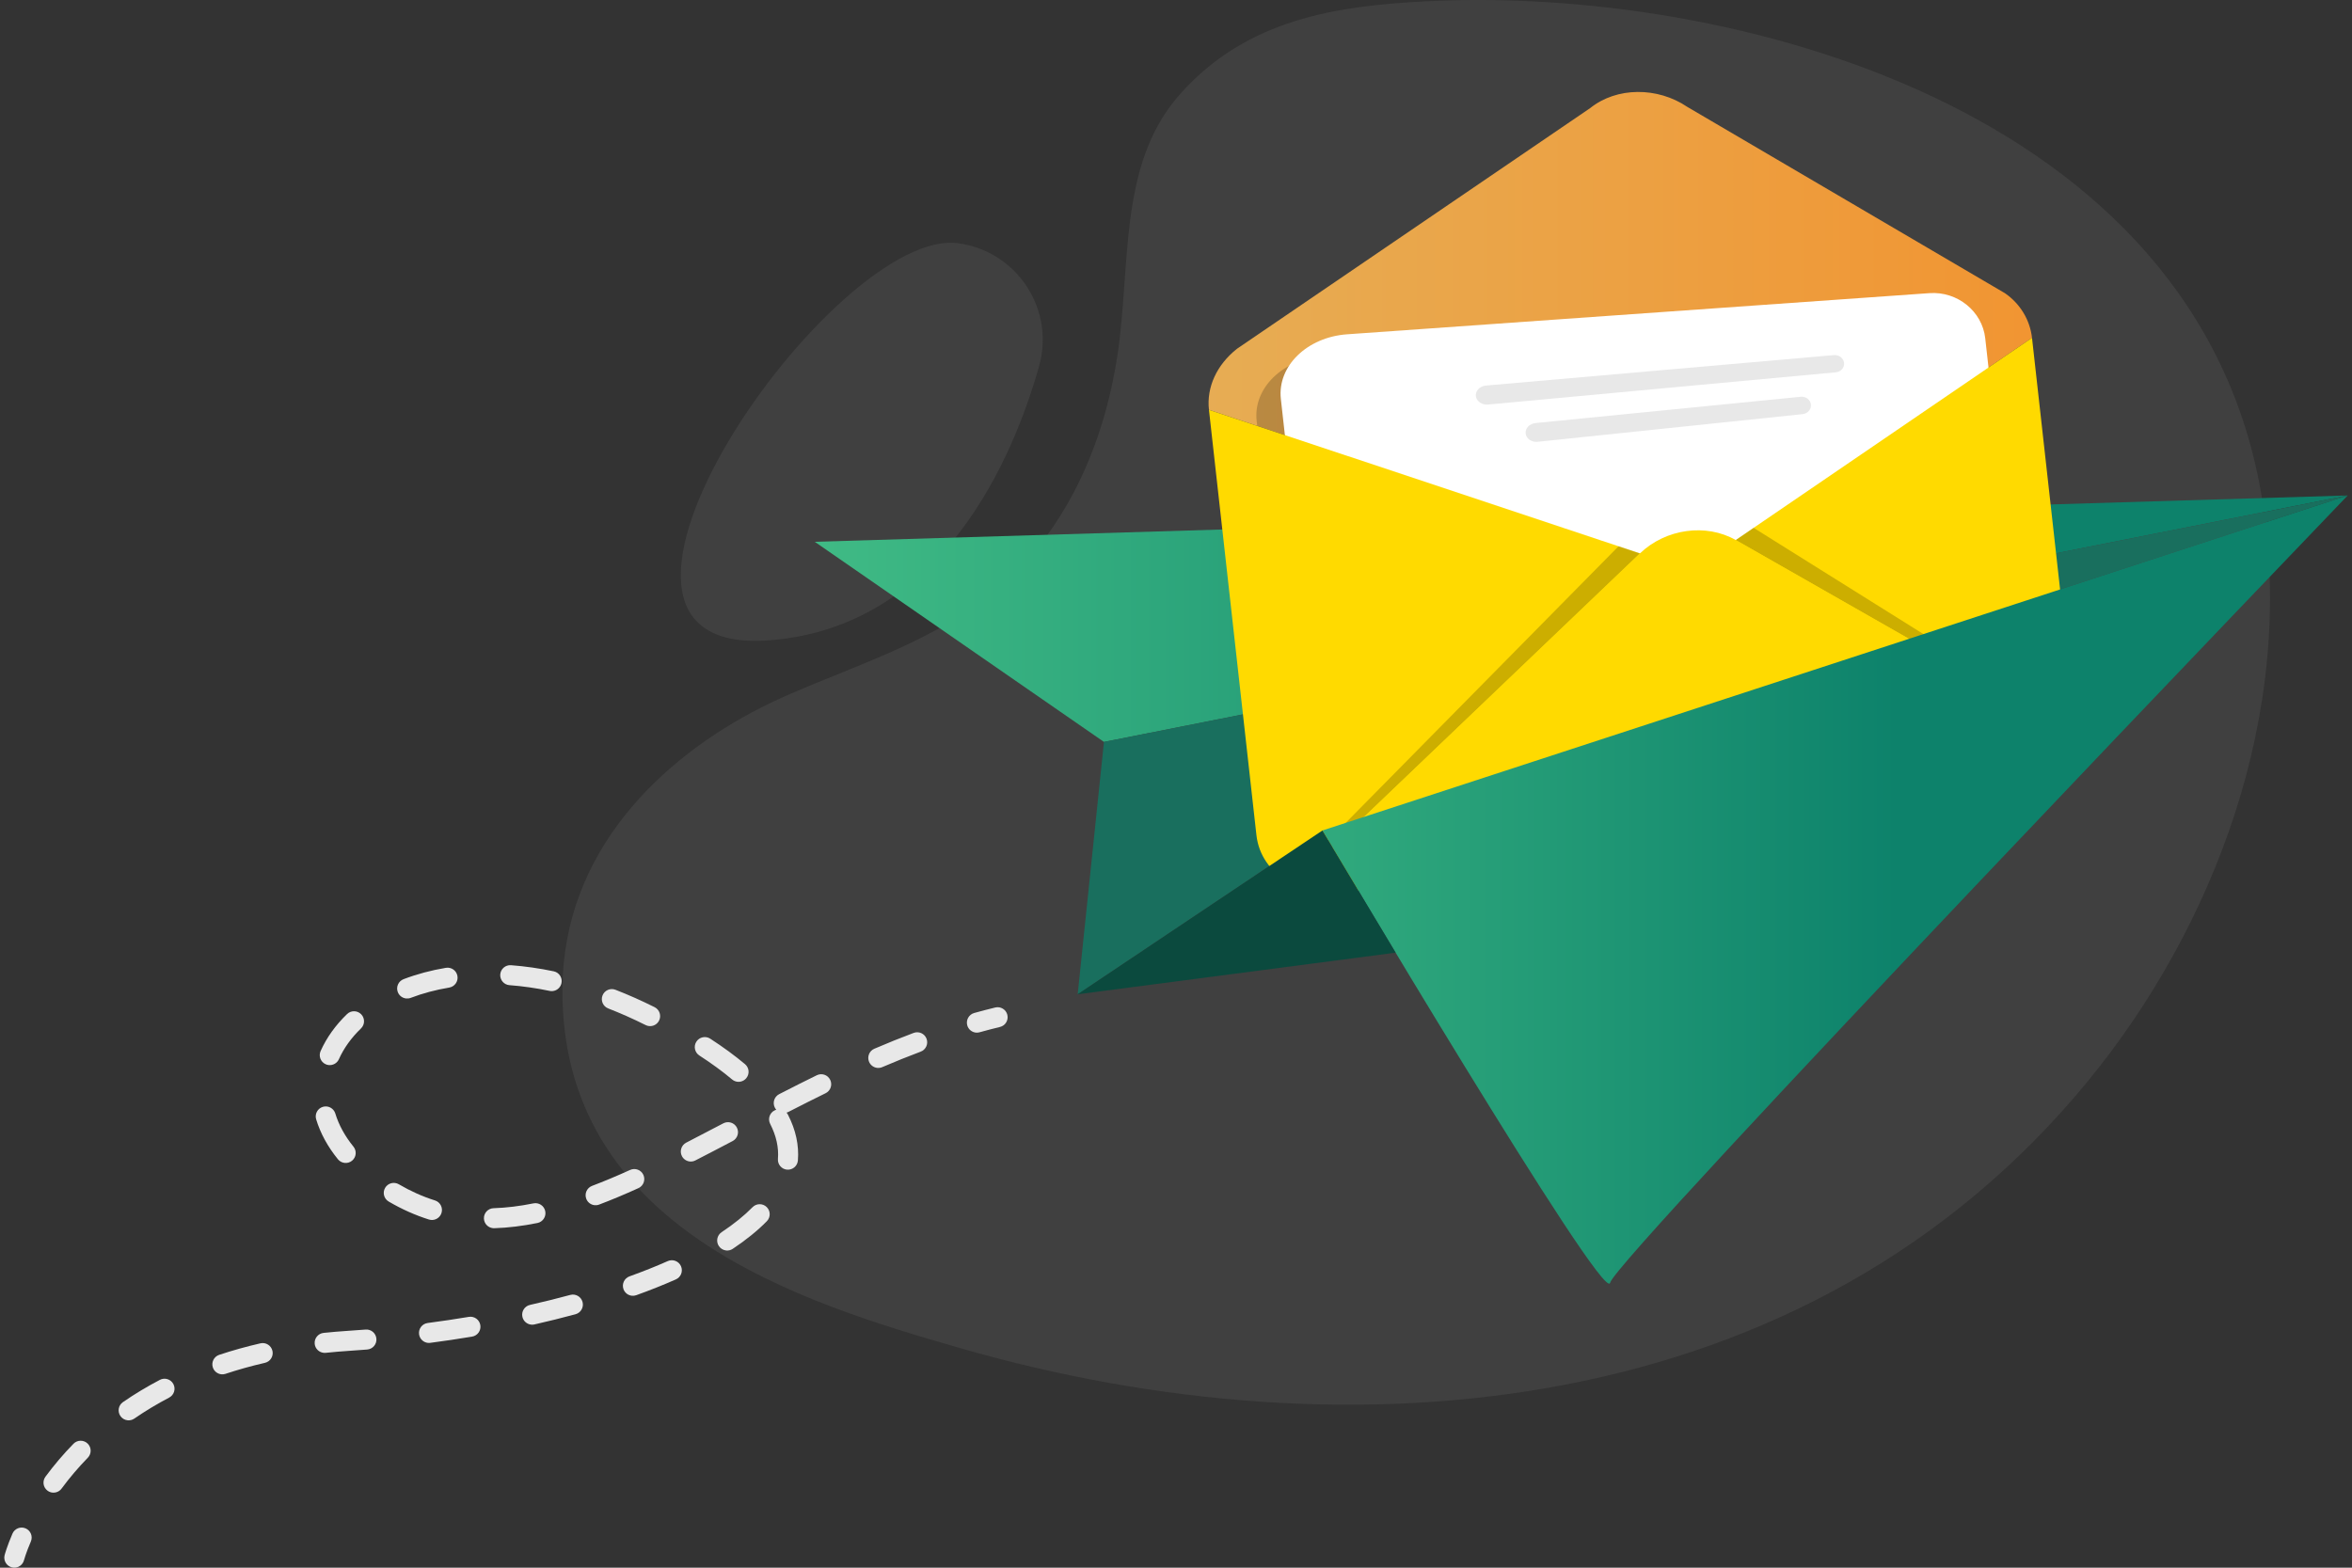 <svg width="300" height="200" viewBox="0 0 300 200" fill="none" xmlns="http://www.w3.org/2000/svg">
<rect x="0" y="0" width="300" height="200" fill="#333333" stroke="none"/>
<path d="M97.028 90.294C84.301 96.782 71.88 108.627 71.738 126.07C71.488 156.747 102.187 166.157 122.54 172.011C172.058 186.254 230.65 181.568 266.448 137.762C282.161 118.534 292.998 91.154 288.526 63.607C280.419 13.685 220.629 -1.824 181.897 0.167C170.36 0.76 159.154 2.453 150.674 11.826C143.152 20.14 144.114 31.695 142.856 42.85C141.414 55.642 136.328 67.392 127.337 75.014C119.441 81.706 109.654 84.666 100.447 88.68C99.311 89.175 98.168 89.713 97.027 90.294H97.028Z" fill="#BCBCBC" fill-opacity="0.1"/>
<path d="M122.765 31.118C129.977 32.418 134.521 39.647 132.538 46.703C129.336 58.096 120.301 80.083 98.013 81.695C67.83 83.877 106.624 28.399 122.414 31.058C122.533 31.078 122.648 31.098 122.765 31.118Z" fill="#BCBCBC" fill-opacity="0.1"/>
<path d="M103.923 69.12L299.451 63.209L140.811 94.651L103.923 69.12Z" fill="url(#paint0_linear_351_12699)"/>
<path d="M140.811 94.651L137.462 126.846L168.68 105.947L299.451 63.209L140.811 94.651Z" fill="#196F5E"/>
<path d="M259.184 43.099L223.678 67.339L221.396 68.897L209.171 70.602L206.443 69.693L154.202 52.282C153.88 49.397 155.199 46.537 157.779 44.495L202.834 13.787C206.2 11.086 211.413 11.055 215.228 13.643L255.729 37.403C257.67 38.736 258.93 40.82 259.184 43.099Z" fill="url(#paint1_linear_351_12699)"/>
<path opacity="0.2" d="M254.076 95.988L173.198 113.658C171.876 113.949 170.583 114.047 169.356 113.97C168.231 113.238 167.365 112.223 166.892 111.003C166.704 110.521 166.575 110.004 166.513 109.464L160.288 53.693C159.818 49.504 163.646 45.806 168.735 45.445L243.012 40.193C246.59 39.945 249.751 42.516 250.132 45.944L254.821 87.966L255.216 91.507C255.391 93.092 254.953 94.673 254.078 95.988H254.076Z" fill="black"/>
<path d="M252.674 96.293L179.589 112.261C174.582 113.355 170.064 110.861 169.597 106.668L163.374 50.898C162.906 46.705 166.732 43.009 171.821 42.649L246.102 37.398C249.676 37.146 252.836 39.72 253.218 43.146L258.304 88.709C258.685 92.135 256.191 95.524 252.676 96.293H252.674Z" fill="white"/>
<path d="M259.184 43.099L263.968 85.966C264.194 87.992 263.621 89.995 262.5 91.64C262.383 91.81 262.261 91.978 262.133 92.138C260.902 93.702 259.14 94.883 257.091 95.33L173.2 113.66C170.157 114.325 167.247 113.976 164.951 112.855C164.71 112.738 164.475 112.612 164.248 112.479C162.044 111.173 160.543 109.101 160.258 106.539L154.203 52.282L206.444 69.693L209.172 70.602L221.398 68.897L223.68 67.339L259.186 43.099H259.184Z" fill="#FFDA00"/>
<path opacity="0.2" d="M206.442 69.693L209.171 70.602L164.95 112.855C164.709 112.738 164.473 112.612 164.247 112.477L206.442 69.693Z" fill="black"/>
<path opacity="0.2" d="M262.498 91.638C262.381 91.81 262.259 91.976 262.131 92.138L221.396 68.897L223.678 67.339L262.498 91.638Z" fill="black"/>
<path d="M262.131 92.14C260.9 93.701 259.14 94.881 257.089 95.329L254.076 95.986L173.198 113.656C171.876 113.947 170.583 114.045 169.356 113.969C167.749 113.872 166.251 113.488 164.949 112.855L166.892 111.001L209.174 70.602C212.485 67.432 217.632 66.746 221.398 68.897L254.819 87.964L262.133 92.138L262.131 92.14Z" fill="#FFDA00"/>
<path d="M234.169 47.497L189.814 51.61C189.026 51.683 188.323 51.199 188.248 50.527C188.173 49.857 188.755 49.256 189.544 49.187L233.924 45.304C234.569 45.248 235.144 45.691 235.211 46.294C235.279 46.897 234.813 47.435 234.169 47.494V47.497Z" fill="#E8E8E8"/>
<path d="M229.922 52.835L196.125 56.363C195.357 56.443 194.67 55.972 194.597 55.309C194.524 54.646 195.088 54.047 195.859 53.971L229.673 50.62C230.331 50.554 230.919 50.996 230.986 51.606C231.054 52.216 230.577 52.766 229.92 52.835H229.922Z" fill="#E8E8E8"/>
<path d="M168.68 105.947C168.68 105.947 204.7 166.732 205.371 163.653C206.041 160.573 299.451 63.209 299.451 63.209L168.68 105.949V105.947Z" fill="url(#paint2_linear_351_12699)"/>
<path d="M137.462 126.846L178.011 121.538L168.68 105.947L137.462 126.846Z" fill="#0B4A3E"/>
<path d="M124.472 131.736C123.966 131.683 123.519 131.329 123.374 130.808C123.185 130.129 123.581 129.424 124.26 129.234C125.158 128.984 126.062 128.747 126.948 128.533C127.633 128.367 128.323 128.787 128.489 129.474C128.655 130.158 128.235 130.849 127.549 131.015C126.692 131.223 125.816 131.451 124.947 131.694C124.788 131.738 124.627 131.751 124.472 131.734V131.736Z" fill="#E8E8E8"/>
<path d="M6.691 190.421C6.472 190.399 6.256 190.319 6.066 190.178C5.499 189.76 5.378 188.96 5.798 188.392C6.881 186.924 8.082 185.511 9.372 184.189C9.863 183.685 10.674 183.674 11.178 184.165C11.683 184.656 11.692 185.465 11.201 185.971C9.994 187.209 8.868 188.535 7.854 189.908C7.575 190.286 7.129 190.465 6.693 190.419L6.691 190.421ZM16.278 181.196C15.92 181.159 15.578 180.971 15.357 180.65C14.957 180.069 15.104 179.275 15.684 178.873C17.171 177.849 18.754 176.896 20.392 176.037C21.016 175.71 21.789 175.952 22.115 176.576C22.442 177.201 22.201 177.973 21.577 178.3C20.03 179.111 18.535 180.011 17.134 180.977C16.873 181.156 16.57 181.225 16.278 181.196ZM28.231 175.327C27.747 175.276 27.314 174.951 27.15 174.46C26.927 173.791 27.29 173.068 27.959 172.845C29.646 172.285 31.415 171.792 33.219 171.377C33.908 171.22 34.591 171.649 34.75 172.336C34.909 173.023 34.48 173.707 33.791 173.866C32.066 174.262 30.373 174.735 28.762 175.27C28.585 175.329 28.404 175.347 28.229 175.329L28.231 175.327ZM41.276 172.586C40.688 172.526 40.204 172.06 40.14 171.45C40.067 170.749 40.575 170.121 41.276 170.046C42.286 169.94 43.325 169.853 44.362 169.785C45.12 169.736 45.878 169.681 46.635 169.621C47.337 169.562 47.954 170.088 48.01 170.793C48.067 171.496 47.541 172.111 46.838 172.168C46.068 172.23 45.297 172.285 44.528 172.336C43.524 172.402 42.52 172.486 41.544 172.59C41.455 172.599 41.364 172.599 41.278 172.59L41.276 172.586ZM54.584 171.321C54.009 171.26 53.531 170.815 53.452 170.216C53.361 169.517 53.852 168.876 54.551 168.784C56.306 168.554 58.07 168.291 59.796 168.003C60.491 167.886 61.149 168.355 61.266 169.051C61.382 169.747 60.911 170.404 60.217 170.521C58.463 170.815 56.668 171.081 54.884 171.315C54.781 171.328 54.683 171.33 54.584 171.319V171.321ZM67.748 168.991C67.218 168.936 66.758 168.551 66.634 168.003C66.479 167.314 66.91 166.631 67.598 166.476C69.353 166.08 71.082 165.651 72.737 165.202C73.418 165.017 74.119 165.419 74.303 166.1C74.488 166.781 74.086 167.482 73.405 167.667C71.716 168.125 69.952 168.563 68.161 168.969C68.022 169 67.881 169.007 67.746 168.994L67.748 168.991ZM80.596 165.306C80.123 165.256 79.698 164.944 79.526 164.468C79.287 163.805 79.632 163.073 80.295 162.833C82.015 162.214 83.656 161.559 85.176 160.885C85.82 160.6 86.574 160.89 86.861 161.535C87.146 162.18 86.856 162.934 86.211 163.22C84.637 163.918 82.937 164.597 81.16 165.236C80.974 165.304 80.782 165.324 80.596 165.306ZM62.867 156.683C62.241 156.617 61.744 156.099 61.724 155.452C61.702 154.748 62.255 154.158 62.96 154.138C64.569 154.088 66.278 153.88 68.04 153.522C68.73 153.382 69.406 153.827 69.547 154.519C69.687 155.21 69.242 155.885 68.55 156.026C66.645 156.413 64.792 156.638 63.039 156.692C62.98 156.692 62.922 156.692 62.865 156.687L62.867 156.683ZM54.964 155.635C54.88 155.626 54.794 155.61 54.71 155.582C52.957 155.029 51.231 154.258 49.579 153.289C48.971 152.933 48.766 152.149 49.124 151.541C49.48 150.933 50.264 150.729 50.872 151.086C52.36 151.959 53.908 152.653 55.479 153.146C56.151 153.358 56.525 154.076 56.313 154.748C56.127 155.336 55.556 155.695 54.964 155.635ZM92.62 159.53C92.255 159.492 91.908 159.296 91.689 158.966C91.298 158.378 91.459 157.585 92.045 157.196C93.599 156.163 94.927 155.091 95.988 154.01C96.481 153.508 97.29 153.499 97.793 153.993C98.297 154.487 98.305 155.295 97.81 155.799C96.625 157.006 95.16 158.193 93.459 159.325C93.201 159.495 92.905 159.561 92.62 159.532V159.53ZM75.841 153.754C75.377 153.707 74.955 153.404 74.778 152.936C74.528 152.277 74.86 151.539 75.52 151.289C77.044 150.71 78.633 150.046 80.377 149.255C81.02 148.965 81.776 149.249 82.066 149.892C82.356 150.535 82.071 151.291 81.429 151.581C79.635 152.392 77.999 153.079 76.424 153.676C76.232 153.749 76.031 153.773 75.839 153.752L75.841 153.754ZM43.96 148.36C43.635 148.325 43.323 148.168 43.102 147.895C41.798 146.289 40.865 144.575 40.327 142.8C40.122 142.124 40.504 141.412 41.177 141.208C41.851 141.003 42.565 141.383 42.77 142.059C43.212 143.516 43.991 144.938 45.085 146.286C45.529 146.834 45.447 147.637 44.899 148.083C44.625 148.305 44.287 148.395 43.962 148.362L43.96 148.36ZM87.984 148.179C87.57 148.136 87.183 147.891 86.978 147.491C86.657 146.863 86.905 146.094 87.531 145.773C89.089 144.975 90.665 144.149 92.263 143.309C92.887 142.982 93.659 143.222 93.986 143.846C94.315 144.471 94.074 145.243 93.449 145.57C91.844 146.414 90.259 147.244 88.694 148.044C88.466 148.161 88.22 148.203 87.98 148.178L87.984 148.179ZM100.366 149.218C99.678 149.147 99.17 148.539 99.227 147.845C99.346 146.394 99.011 144.893 98.237 143.382C97.916 142.754 98.162 141.985 98.791 141.664C98.864 141.626 98.939 141.597 99.015 141.575C98.944 141.496 98.884 141.407 98.832 141.308C98.509 140.682 98.758 139.911 99.384 139.588C101.132 138.689 102.704 137.899 104.185 137.176C104.818 136.865 105.583 137.128 105.892 137.762C106.202 138.396 105.939 139.161 105.306 139.469C103.84 140.187 102.284 140.968 100.551 141.859C100.478 141.898 100.403 141.927 100.326 141.949C100.397 142.027 100.458 142.117 100.509 142.216C101.504 144.155 101.93 146.118 101.772 148.05C101.716 148.753 101.099 149.277 100.397 149.218C100.388 149.218 100.377 149.217 100.368 149.215L100.366 149.218ZM41.93 135.877C41.798 135.865 41.667 135.83 41.539 135.771C40.896 135.483 40.608 134.727 40.896 134.084C41.661 132.377 42.797 130.79 44.269 129.369C44.776 128.88 45.585 128.895 46.075 129.402C46.564 129.91 46.55 130.719 46.042 131.208C44.806 132.401 43.858 133.719 43.226 135.129C42.994 135.646 42.463 135.932 41.93 135.877ZM94.072 138.008C93.827 137.983 93.586 137.886 93.384 137.716C92.177 136.701 90.771 135.671 89.202 134.654C88.61 134.27 88.442 133.48 88.826 132.888C89.209 132.297 90 132.127 90.592 132.512C92.248 133.586 93.74 134.68 95.027 135.761C95.568 136.213 95.637 137.021 95.182 137.559C94.899 137.895 94.479 138.05 94.072 138.008ZM111.896 136.237C111.45 136.191 111.043 135.91 110.853 135.47C110.576 134.822 110.875 134.071 111.523 133.794C113.229 133.063 114.916 132.382 116.54 131.774C117.199 131.528 117.937 131.86 118.183 132.521C118.431 133.18 118.097 133.918 117.436 134.165C115.849 134.76 114.199 135.425 112.53 136.14C112.323 136.23 112.104 136.259 111.896 136.237ZM82.791 130.903C82.643 130.889 82.493 130.847 82.353 130.775C80.766 129.981 79.159 129.267 77.578 128.652C76.92 128.396 76.595 127.657 76.851 126.999C77.106 126.342 77.846 126.015 78.503 126.272C80.158 126.915 81.838 127.662 83.496 128.491C84.126 128.807 84.381 129.574 84.065 130.204C83.821 130.693 83.304 130.956 82.791 130.903ZM51.801 127.381C51.337 127.333 50.917 127.032 50.74 126.566C50.488 125.907 50.819 125.17 51.478 124.918C53.163 124.275 54.98 123.787 56.878 123.471C57.575 123.356 58.231 123.826 58.348 124.521C58.463 125.217 57.993 125.874 57.298 125.991C55.566 126.28 53.916 126.72 52.389 127.304C52.196 127.377 51.995 127.401 51.803 127.381H51.801ZM70.237 126.435C70.193 126.431 70.149 126.424 70.107 126.415C68.38 126.055 66.65 125.809 64.985 125.684C64.29 125.639 63.755 125.02 63.807 124.317C63.86 123.614 64.472 123.086 65.175 123.139C66.945 123.27 68.793 123.533 70.629 123.917C71.32 124.061 71.762 124.737 71.617 125.427C71.482 126.073 70.88 126.503 70.237 126.437V126.435Z" fill="#E8E8E8"/>
<path d="M1.695 199.989C1.631 199.982 1.565 199.971 1.501 199.955C0.82 199.776 0.413 199.08 0.59 198.399C0.601 198.355 0.879 197.311 1.589 195.654C1.868 195.006 2.619 194.707 3.267 194.986C3.915 195.265 4.215 196.016 3.935 196.664C3.307 198.125 3.063 199.04 3.059 199.049C2.896 199.664 2.308 200.057 1.693 199.993L1.695 199.989Z" fill="#E8E8E8"/>
<defs>
<linearGradient id="paint0_linear_351_12699" x1="15.824" y1="78.93" x2="299.451" y2="78.93" gradientUnits="userSpaceOnUse">
<stop stop-color="#63E297"/>
<stop offset="0.756" stop-color="#0D826B"/>
</linearGradient>
<linearGradient id="paint1_linear_351_12699" x1="106.831" y1="41.167" x2="259.184" y2="41.167" gradientUnits="userSpaceOnUse">
<stop stop-color="#E2B763"/>
<stop offset="1" stop-color="#F19532"/>
</linearGradient>
<linearGradient id="paint2_linear_351_12699" x1="64.475" y1="113.488" x2="299.451" y2="113.488" gradientUnits="userSpaceOnUse">
<stop stop-color="#63E297"/>
<stop offset="0.756" stop-color="#0D826B"/>
</linearGradient>
</defs>
</svg>
